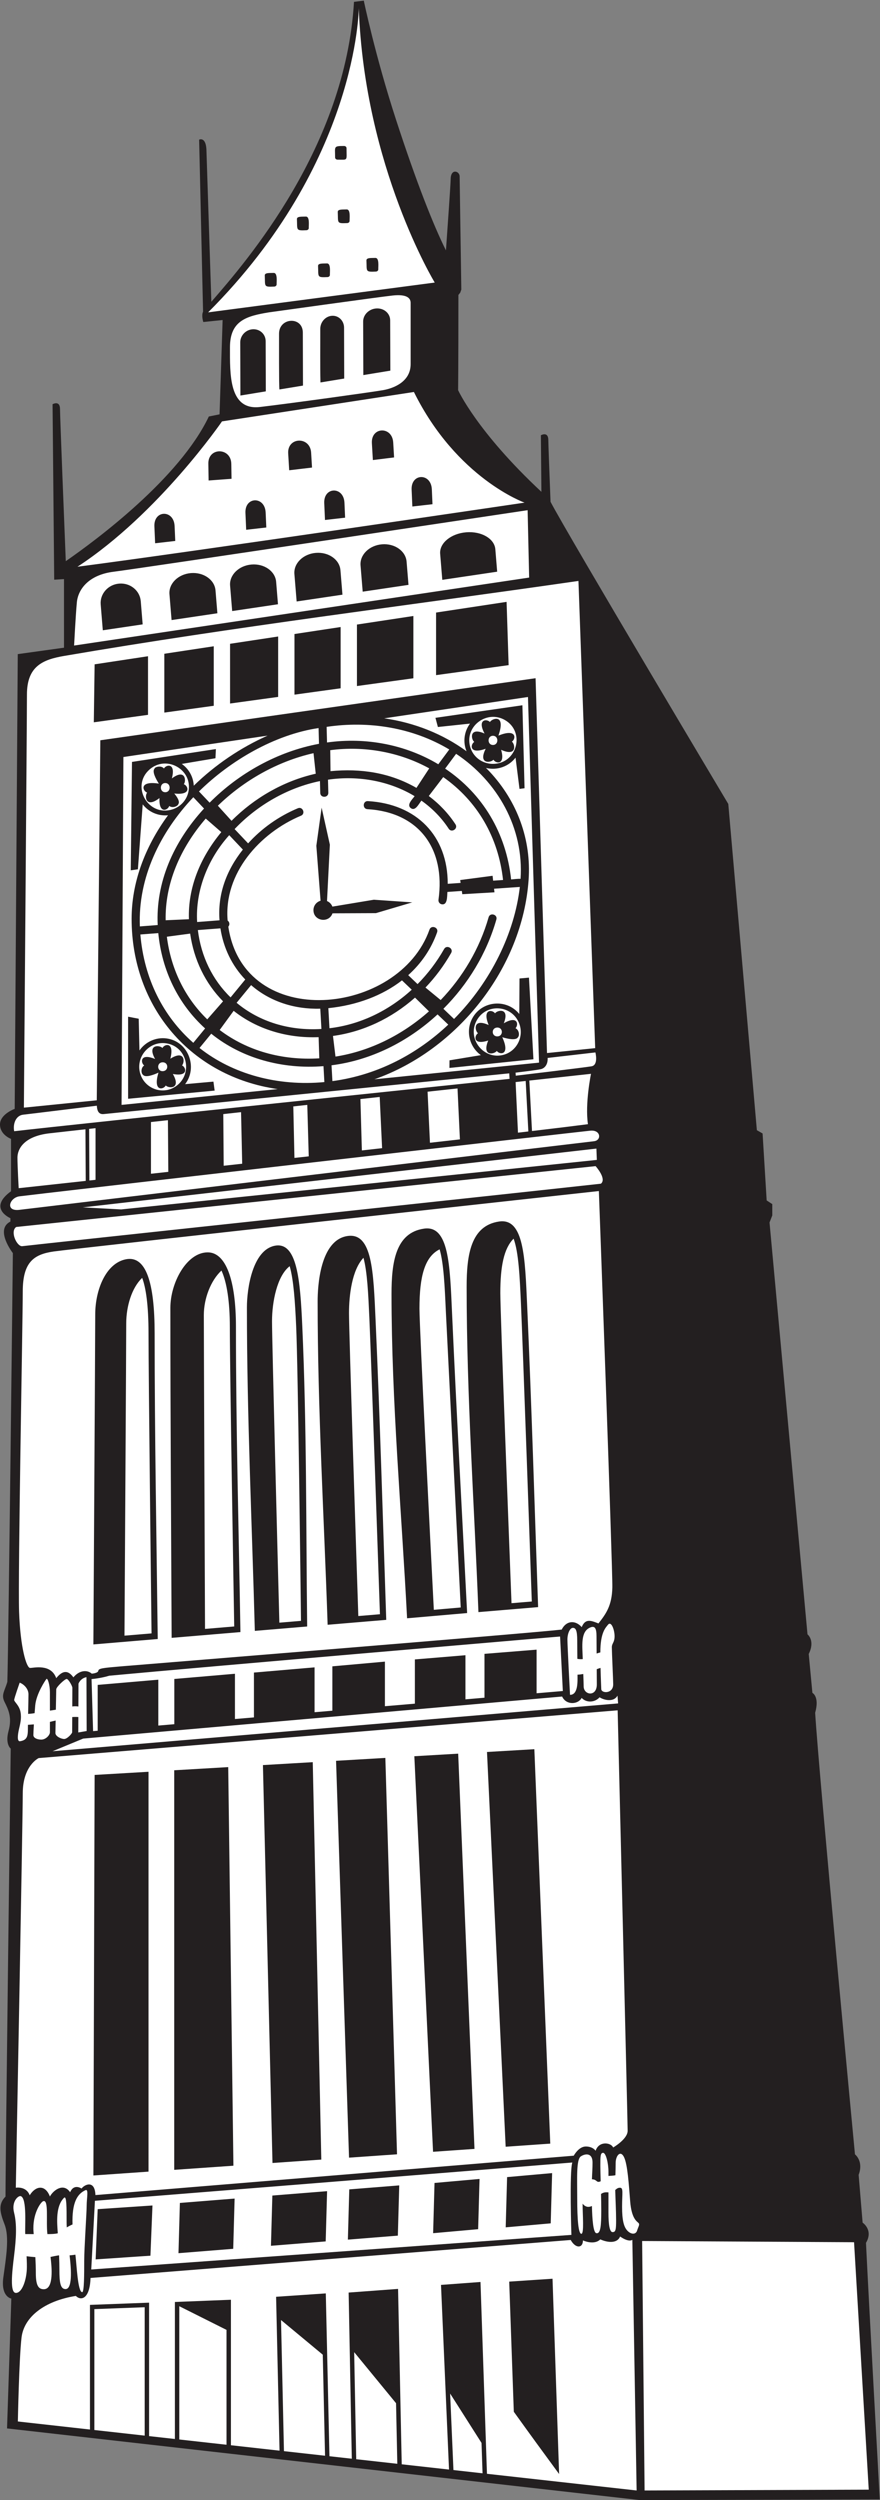 <?xml version="1.0" encoding="UTF-8" standalone="no"?>
<svg
   xmlns:dc="http://purl.org/dc/elements/1.1/"
   xmlns:cc="http://creativecommons.org/ns#"
   xmlns:rdf="http://www.w3.org/1999/02/22-rdf-syntax-ns#"
   xmlns:svg="http://www.w3.org/2000/svg"
   xmlns="http://www.w3.org/2000/svg"
   viewBox="0 0 478.84 1360.333"
   height="1360.333"
   width="478.84"
   xml:space="preserve"
   id="svg2"
   version="1.1"><rect x="0" y="0" width="478.84" height="1360.333" fill="#808080" stroke="none"/><defs
     id="defs6" /><g
     transform="matrix(1.333,0,0,-1.333,0,1360.333)"
     id="g10"><g
       transform="scale(0.1)"
       id="g12"><path
         id="path14"
         style="fill:#231f20;fill-opacity:1;fill-rule:evenodd;stroke:none"
         d="m 3535,1050 c 31.25,52.5 -13.75,82.5 -13.75,82.5 0,0 0,0 -16.25,195 21.25,56.25 -15,83.75 -15,83.75 0,0 -147.5,1553.75 -162.5,1802.5 18.75,66.25 -11.25,81.25 -11.25,81.25 0,0 0,0 -15,158.75 27.5,55 -5,80 -5,80 l -155,1681.25 11.25,28.75 V 5290 l -22.93,15 -16.66,273.33 -23.34,13.34 -116.66,1331.66 c 0,0 -649.1,1088.17 -725.61,1233.39 -4.88,126.05 -8.98,236.44 -8.98,251.61 0,37.51 -30.41,20 -30.41,20 l 2.15,-230.88 C 1946.58,8443.25 1870,8612.5 1870,8612.5 c 0,0 1.25,78.75 1.25,388.75 2.5,2.52 4.43,5.29 6.09,8.18 l 0.57,-1.09 5.22,14.79 -6.88,463.54 c -1.97,20.97 -36.68,31.24 -36.68,-14.17 0,-17.07 -12.48,-195.14 -19.18,-289.48 -49.89,99.55 -120.31,276.8 -204.14,534.48 -85,261.25 -131.25,485 -131.25,485 l -40,-5 c -34.6,-591.55 -436.97,-1057.34 -582.25,-1224.17 -0.645,19.84 -3.848,118.7 -19.84,611.67 0.004,65 -29.996,50 -29.996,50 l 16.016,-702.14 c -7.692,-16.14 0.965,-42.25 0.965,-42.25 l 78.855,8.14 -12.504,-385 c 0,0 0,0 -43.75,-8.75 -120.293,-252.7 -458.801,-503.75 -583.937,-590.57 -5.313,132.15 -23.563,588.53 -23.563,620.57 0,37.5 -30.422,20 -30.422,20 l 6.672,-716.25 39.984,2.5 0.016,-280 L 72.496,7535 59.988,5678.75 C 59.988,5678.75 0,5657.5 0,5615 c 0,-42.5 44.98,-58.75 44.98,-58.75 0.004,0 0,0 0.016,-213.75 -96.25,-70 -2.5,-110 -2.5,-110 v -13.75 C -22.504,5186.25 52.5,5090 52.5,5090 c 0,0 -17.504,-1588.75 -22.504,-1750 -11.25,-38.75 -26.246,-52.5 -11.25,-82.5 15,-30 31.254,-62.5 16.25,-117.5 -15,-55 8.75,-72.5 8.75,-72.5 0,0 -21.262,-1666.25 -21.25,-1828.75 -30,-30 -23.75,-62.5 -3.75,-113.75 20,-51.25 6.242,-133.75 -5.008,-215 C 2.5,828.75 46.25,822.5 46.25,822.5 L 28.746,292.5 2611.25,0 l 980,2.5 c 0,0 -45,811.25 -56.25,1047.5 v 0 0" /><path
         id="path16"
         style="fill:#ffffff;fill-opacity:1;fill-rule:evenodd;stroke:none"
         d="m 1464.57,10171.7 c 0,0 -3.32,-630.01 -614.992,-1241.7 l 925.012,121.68 c 0,0 -286.68,471.65 -310.02,1120.02 v 0 z M 1602.5,8998.75 c -57.51,-6.25 -505,-68.75 -505,-68.75 -91.25,-15 -158.754,-33.75 -158.754,-142.5 0,-108.75 -5,-258.75 122.494,-243.75 127.51,15 460.01,61.25 502.51,68.75 42.5,7.5 112.49,33.75 112.49,106.25 0,72.5 0,230 0,250 0,20 -16.24,36.25 -73.74,30 v 0 z m -621.137,-408.23 -0.679,217.1 c -0.079,28.18 23.066,52.11 51.726,53.45 28.66,1.34 51.95,-20.41 52.04,-48.6 l 0.64,-204.92 -103.727,-17.03 z m 159.267,24.77 c -2.26,11.94 -1.51,198.92 -1.6,227.33 -0.21,67.36 96.94,72.07 97.13,4.85 l 0.63,-216.38 -96.16,-15.8 z m 167.48,28.6 c -1.61,72.77 -0.55,145.91 -0.75,218.73 -0.08,28.18 21.6,52.11 48.41,53.45 26.83,1.35 48.65,-20.41 48.73,-48.6 l 0.6,-207.65 -96.99,-15.93 z m 175.03,30.11 -0.78,218.62 c -0.1,28.18 24.54,52.11 55.02,53.45 30.49,1.34 55.26,-20.41 55.35,-48.6 l 0.7,-205.37 -110.29,-18.1 z m -363.53,361.23 c -44.37,-2.05 -36.74,0.41 -38.81,45.27 -0.57,12.27 20.65,9.79 36.22,10.51 16.85,0.78 11.68,-36.11 12.17,-46.51 0.22,-4.86 -4.06,-9.01 -9.58,-9.27 v 0 z m 131.25,230 c -44.37,-2.05 -36.74,0.41 -38.81,45.27 -0.57,12.28 20.65,9.79 36.22,10.51 16.85,0.78 11.68,-36.11 12.16,-46.51 0.23,-4.86 -4.05,-9.01 -9.58,-9.27 h 0.01 z m 86.25,-191.25 c -44.37,-2.05 -36.74,0.41 -38.81,45.27 -0.57,12.28 20.65,9.79 36.22,10.51 16.85,0.78 11.68,-36.11 12.16,-46.51 0.23,-4.86 -4.05,-9.01 -9.58,-9.27 h 0.01 z m 30.8,488.17 c 0,44.92 -7.77,47.02 36.66,47.02 5.53,0.01 10,-3.94 10,-8.82 0,-53.42 6.84,-47.02 -36.66,-47.02 -5.52,0.01 -10,3.94 -10,8.82 v 0 z m 49.61,-267.75 c -44.39,-2.04 -36.72,0.4 -38.81,45.27 -0.56,12.29 20.66,9.76 36.22,10.5 16.86,0.8 11.7,-36.12 12.17,-46.5 0.22,-4.87 -4.06,-9.02 -9.58,-9.28 v 0.01 z m 117.09,-197.92 c -44.38,-2.06 -36.74,0.41 -38.81,45.27 -0.57,12.27 20.66,9.79 36.22,10.51 16.85,0.77 11.68,-36.11 12.16,-46.51 0.23,-4.86 -4.06,-9.01 -9.57,-9.27 v 0 0" /><path
         id="path18"
         style="fill:#ffffff;fill-opacity:1;fill-rule:evenodd;stroke:none"
         d="m 2153.75,8122.5 c 0,0 -1588.762,-238.75 -1690.004,-251.25 -101.246,-12.5 -144.996,-71.25 -150,-125 -5,-53.75 -11.25,-176.25 -11.25,-176.25 L 2160,7847.5 l -6.25,275 z M 1689.58,8605 906.25,8485 c 0,0 -258.344,-376.67 -590,-593.33 461.672,60 1825,261.67 1825,261.67 0,0 -276.68,98.33 -451.67,451.66 v 0 z m -1056.353,-617.51 -3,68.93 c -2.954,67.58 79.574,68.96 82.531,1.31 l 2.656,-60.85 -82.187,-9.39 z m 218.328,256.2 -1.075,68.99 c -1.05,67.55 92.672,66.51 93.731,-1.18 l 0.941,-60.9 -93.597,-6.91 z m 153.345,-201.19 -3.01,68.92 c -2.945,67.57 79.57,68.97 82.54,1.31 l 2.66,-60.85 -82.19,-9.38 z m 175.58,242.96 -4.11,68.88 c -4.01,67.45 89.67,70.51 93.7,2.95 l 3.61,-60.81 -93.2,-11.02 z m 146.09,-202.97 -3.01,68.93 c -2.95,67.57 79.58,68.96 82.54,1.31 l 2.65,-60.85 -82.18,-9.39 z m 195.5,244.64 -4.03,68.87 c -3.95,67.49 83.14,70.25 87.1,2.65 l 3.56,-60.79 -86.63,-10.73 z m 161.17,-189.63 -3.01,68.92 c -2.94,67.56 79.58,68.96 82.54,1.31 l 2.66,-60.85 -82.19,-9.38 z M 419.664,7632.27 v 0 l -8.644,105.39 c -3.555,43.34 30.179,81.48 75.363,85.18 45.176,3.72 84.676,-28.43 88.234,-71.78 l 7.758,-94.62 -162.711,-24.17 z m 280.719,41.71 v 0 l -8.66,105.59 c -3.555,43.35 35.656,81.93 87.57,86.19 51.922,4.26 96.891,-27.43 100.453,-70.78 l 7.637,-93.22 -187,-27.78 z m 247.355,36.74 v 0 l -8.508,103.85 c -3.554,43.35 35.649,81.93 87.56,86.19 51.93,4.26 96.9,-27.43 100.45,-70.78 l 7.49,-91.47 -186.992,-27.79 z m 263.182,39.1 v 0 l -9.2,112.25 c -3.55,43.36 35.66,81.93 87.57,86.19 51.93,4.26 96.9,-27.43 100.45,-70.78 l 8.19,-99.87 -187.01,-27.79 z m 269.6,40.06 v 0 l -8.79,107.19 c -3.56,43.35 35.65,81.93 87.56,86.19 51.93,4.26 96.9,-27.43 100.45,-70.78 l 7.77,-94.82 -186.99,-27.78 z m 324.93,48.28 v 0 l -8.72,106.41 c -3.55,43.35 43.99,82.62 106.18,87.73 62.21,5.1 115.53,-25.92 119.08,-69.26 l 7.5,-91.6 -224.04,-33.28 v 0" /><path
         id="path20"
         style="fill:#ffffff;fill-opacity:1;fill-rule:evenodd;stroke:none"
         d="m 409.57,7183.34 1776.68,253.33 46.66,-1530 196.66,20 -68.32,1907.08 C 1661.98,7732.71 957.379,7646.87 261.246,7527.5 173.746,7512.5 109.996,7485 109.996,7370 109.996,7255 97.5,5683.75 97.5,5683.75 l 297.496,30 14.574,1469.59 z m 1370.49,521.35 v 0 l 287.85,43.65 8.34,-258.34 -296.19,-40.81 v 255.5 z m -323.03,-48.99 v 0 l 230.4,34.94 v -254.21 l -230.4,-31.75 v 251.02 z m -255,-38.66 v 0 l 188.43,28.57 v -250.1 l -188.43,-25.97 v 247.5 z m -262.925,-39.87 v 0 l 196.355,29.77 v -246.58 l -196.355,-27.04 v 243.85 z M 670.77,7536.48 v 0 l 201.781,30.6 v -242.94 l -201.781,-27.8 v 240.14 z m -284.524,-43.14 v 0 l 217.973,33.05 v -239.23 l -221.313,-30.49 3.34,236.67 v 0" /><path
         id="path22"
         style="fill:#ffffff;fill-opacity:1;fill-rule:evenodd;stroke:none"
         d="m 2155.2,7360 -586.84,-87.05 c 124.37,-17.82 240.04,-64.29 336.09,-134.51 -15.76,38.32 -9.55,81 14.14,112.95 l -131.09,-13.89 -10,37.5 355,51.25 8.75,-338.75 -20.61,-2.64 -16.17,127.51 c -28.42,-36.71 -75.6,-53 -120.68,-41.96 4.96,-4.99 10.02,-9.88 14.82,-15.03 114.03,-122.26 170.57,-279.11 159.2,-441.64 -25.23,-360.94 -290.54,-695.28 -629.58,-814.28 l 672.1,68.04 L 2155.2,7360 Z M 496.25,5695 l 637.11,64.49 c -352.387,50.69 -596.102,332.01 -596.118,695.23 0,144.73 52.035,290.74 148.621,422.51 -41.078,-3.97 -79.355,13.75 -103.324,44.35 l -19.625,-264.91 -29.168,-4.17 5.004,442.5 342.496,52.5 -1.672,-37.5 -137.519,-23.18 c 28.32,-20.03 47.187,-52.25 48.906,-88.9 88.238,86.08 191.887,155.76 301.469,204.42 L 503.75,7115 496.25,5695 Z m 26.656,360 43.34,-8.33 3.047,-129.46 c 24.812,35.68 67.91,54.98 110.82,49.08 89.5,-12.36 127.887,-118.65 75.571,-186.62 l 115.562,10.33 5,-36.67 -353.34,-33.33 v 335 z M 1834.9,5876.91 v 0 l 127.95,21.18 c -47.83,34.49 -62.85,100.25 -33.94,151.99 39.27,70.42 139.29,79.53 190.86,15.97 l 0.84,144.96 38.67,3.49 18.22,-333.25 -342.93,-35.42 0.33,31.08 v 0" /><path
         id="path24"
         style="fill:#ffffff;fill-opacity:1;fill-rule:evenodd;stroke:none"
         d="m 1303.38,5885.06 -2.78,86.42 c -128.39,-5.04 -251.93,32.15 -346.815,107.46 l -57.031,-78.22 c 111.626,-84.48 253.316,-124.98 406.626,-115.66 v 0 z m 44.75,1257.82 1.04,-85.61 c 123.17,11.81 242.38,-5.85 350.77,-68.31 l 52.17,79.68 c -122.23,67.15 -265.98,92.5 -403.98,74.23 v 0.01 z m 481.69,-1120.28 -43.69,41.76 c -121.1,-112.06 -272.61,-187.55 -432.81,-207.69 l 3.59,-64.63 c 186.23,24.97 347.09,111.84 472.91,230.56 v 0 z m -76.63,387.9 c 7.1,20.08 38.2,9.08 31.11,-10.99 -23.94,-67.78 -64.41,-126.87 -117.95,-174.96 l 38.15,-36.48 c 41.5,41.92 78.17,90.03 108.49,143.41 10.51,18.5 39.2,2.22 28.69,-16.29 -29.59,-52.11 -64.99,-99.45 -104.88,-141.23 l 62.04,-50.99 c 89.97,93.79 159.07,209.72 195.67,337.96 5.86,20.5 37.58,11.41 31.74,-9.05 -39.77,-139.36 -116.41,-264.84 -216.29,-364.65 l 43.46,-41.54 c 151.29,152.97 247.17,352.15 268.53,538.97 l -105.17,-7.27 1.68,-14.73 -131.35,-7.68 -1.99,13.33 -58.75,-4.06 c -1.43,-20.09 0.21,-53.75 -22.41,-50.59 -9.02,1.26 -15.32,9.6 -14.06,18.64 29.28,208.7 -80.11,357.42 -289.97,369.74 -21.22,1.25 -19.43,34.19 1.93,32.94 198.36,-11.56 326.32,-141.7 325.76,-337.57 l 52.61,3.64 -1.73,11.74 132.26,17.37 2.27,-19.95 40.41,2.8 c -19.01,174.63 -104.83,321.98 -244.12,420.02 l -58.97,-77.23 c 42.83,-32.16 79.86,-71 108.97,-115.64 11.62,-17.85 -16.02,-35.86 -27.66,-18.02 -29.3,44.97 -67.31,83.57 -111.52,114.87 -12.29,-16.56 -25.53,-43.81 -43.29,-30.63 -17.77,13.19 5.49,35.09 15.63,48.76 -99.86,60.54 -227.03,85.79 -353.62,67.31 l 1.38,-53.27 c 0.55,-21.44 -32.45,-22.31 -32.98,-0.85 l -1.25,48.39 c -133.19,-27.24 -256.05,-99.32 -346.947,-194.46 l -1.352,-1.53 55.119,-58.25 c 53.85,59.73 123.4,110.03 203.15,143.42 19.65,8.24 32.39,-22.22 12.75,-30.44 -168.4,-70.5 -315.988,-235.27 -299.507,-428.15 8.164,-5.57 9.554,-17.49 2.812,-24.76 64.18,-430.46 696.755,-364.2 821.155,-12.05 v 0 z m -473.68,79.5 v 0 c 0,18.28 12.31,33.54 29.05,38.35 l -17.25,224.32 21.61,155.66 33.6,-151.06 -11.62,-230.26 c 10.1,-4.2 18.04,-12.43 21.99,-22.67 l 169.24,28.12 156.78,-10.79 -148.37,-43.97 -177.25,-0.77 c -14.47,-41.59 -77.78,-32.2 -77.78,13.07 v 0 z m -490.444,-541.64 48.161,58.68 C 727.574,6106.32 661.02,6242.59 646.129,6396.2 l -73.106,-5.6 c 15.059,-180.85 93.602,-334.75 216.043,-442.24 v 0 z M 1279.8,7130.7 C 1131.96,7097.17 995.266,7019.02 889.379,6916.18 l 55.781,-61.59 c 92.01,92.66 212.86,163.03 343.69,192.23 l -9.05,83.88 z m 537.29,-63.03 c 153.57,-103.2 249.06,-263.1 269.3,-452.38 12.61,0.86 25.97,3.16 38.59,2.46 13.87,207.83 -93.73,397.27 -263.09,510.3 l -44.8,-60.38 z m -493.02,-1279.56 -3.6,65.07 c -167.56,-13.57 -333.474,31.66 -458.181,132.39 l -47.836,-58.3 c 136.41,-107.56 319.597,-156.93 509.617,-139.16 v 0 z m 9.24,1449.97 1.65,-63.78 c 159.65,22.68 321.67,-9.48 454.19,-88.9 l 44.8,60.36 c -150.22,89.87 -329.18,117.75 -500.64,92.32 v 0 z m -32.88,-4.88 C 1121.18,7206.67 939.902,7100.18 812.266,6974.43 l 43.379,-45.83 c 118.574,119.47 276.425,208.56 446.445,240.32 l -1.66,64.28 z M 839.84,6863.71 C 734.477,6741.54 673.246,6596.89 676.254,6448.65 l 94.918,4.25 c -4.317,127.12 44.641,249.94 132.183,355.55 l -63.515,55.26 z m 95.898,-67.78 C 849.625,6700.57 797.152,6570.94 804.695,6441.46 l 91.368,7.01 c -7.84,103.03 25.648,200.94 95.3,288.67 l -55.625,58.79 z m 423.502,-819.48 10.25,-84.26 c 140.37,21.99 272.91,88.3 381.55,184.74 l -56.93,55.95 c -95.66,-84.47 -211.81,-139.73 -334.87,-156.43 z m -551.525,432.14 c 13.129,-107.3 59.281,-202.78 133.555,-274.77 l 59.87,72.97 c -54.183,56.55 -89.054,128.52 -101.406,208.87 l -92.019,-7.07 z m 499.695,-320.84 c -106.37,-3.24 -206.71,30.02 -282.37,96.14 l -59.196,-72.13 c 92.766,-77.41 214.196,-114.87 346.176,-106.83 l -4.61,82.82 z m 373.3,77.41 -39.85,38.1 c -79.26,-61.59 -183.15,-101.4 -300.51,-113.44 l 4.56,-81.93 c 123.84,14.57 240.88,70.48 335.79,157.27 h 0.01 z m -1109.741,258.36 72.765,5.59 c -8.425,172.27 62.825,338.11 189.114,475.56 l -43.672,46.15 C 654.434,6808.47 562.859,6623.13 570.961,6423.52 h 0.008 z m 339.515,-305.73 c -72.879,73.97 -119.093,169.53 -134.25,276.4 l -95.074,-12.77 c 16.598,-131.69 73.551,-248.82 164.863,-337.27 l 64.461,73.64 v 0" /><path
         id="path26"
         style="fill:#ffffff;fill-opacity:1;fill-rule:evenodd;stroke:none"
         d="m 2207.91,5840.84 c -17.5,-4.17 -103.34,-14.17 -103.34,-14.17 l 0.84,-12.49 c 0,0 280,33.32 309.16,38.32 29.18,5 15.84,56.67 15.84,56.67 0,0 0,0 -195,-22.5 1.68,-24.17 -10,-41.67 -27.5,-45.83 v 0 z M 71.246,5480 c 0,-33.75 5,-125 5,-125 0,0 106.149,11.52 273.699,29.8 l -1.132,210.64 C 267.809,5586.46 214.43,5580.5 199.996,5578.75 96.25,5566.25 71.238,5513.75 71.238,5480 h 0.008 z m 293.692,-93.56 c 8.23,0.9 16.546,1.8 25.058,2.73 V 5600 c -9.035,-1 -17.691,-1.95 -26.191,-2.9 l 1.133,-210.66 z m 251.308,27.49 c 23.141,2.53 46.777,5.13 70.817,7.77 l -1.625,210.87 c -23.645,-2.6 -46.727,-5.14 -69.2,-7.61 l 0.008,-211.03 z m 296.875,32.63 c 24.945,2.76 50.145,5.53 75.516,8.33 l -4.617,210.49 c -24.426,-2.68 -48.61,-5.34 -72.528,-7.97 l 1.629,-210.85 z m 288.799,31.94 c 19.43,2.14 38.88,4.3 58.36,6.47 l -5.93,210.07 c -19.04,-2.09 -38.07,-4.18 -57.05,-6.26 l 4.62,-210.28 z m 275.25,30.64 c 27.69,3.09 55.22,6.18 82.54,9.25 l -9.79,209.04 c -26.06,-2.85 -52.29,-5.73 -78.65,-8.62 l 5.9,-209.67 z m 277.96,31.26 c 41.76,4.73 82.57,9.37 122.21,13.89 l -9.74,207.94 c -39.53,-4.34 -80.38,-8.8 -122.22,-13.39 l 9.75,-208.44 z m 359.28,41.21 c 14.46,1.68 28.54,3.34 42.33,4.96 l -10.9,206.11 c -13.34,-1.46 -27.01,-2.95 -41.09,-4.5 l 9.66,-206.57 z m 46.35,212.71 10.9,-205.99 c 96.45,11.37 175.12,20.95 228.34,27.92 -12.5,85 12.5,205.61 12.5,205.61 0,0 -97.6,-10.68 -251.74,-27.54 v 0 z m -80.76,6.93 -1.25,22.5 c 0,0 -1630.609,-163.75 -1655.605,-166.25 -25.004,-2.5 -27.086,22.08 -27.911,34.17 0,0 -270.66,-33.33 -300.664,-36.67 -29.996,-3.33 -42.484,-37.5 -36.648,-67.5 C 285.422,5614.17 2080,5801.25 2080,5801.25 v 0 0" /><path
         id="path28"
         style="fill:#ffffff;fill-opacity:1;fill-rule:evenodd;stroke:none"
         d="m 66.246,5196.67 c -26.668,-18.34 3.328,-81.67 25.004,-78.34 21.656,3.33 1985,213.34 2361.66,255.01 25,20 -21.66,71.66 -21.66,71.66 L 66.246,5196.67 Z m 13.328,70.01 c 0,0 2313.336,276.65 2344.996,279.99 31.68,3.33 28.56,47.26 -14.78,43.09 -43.34,-4.17 -2291.052,-262.26 -2331.059,-268.09 -40,-5.84 -59.156,-62.5 0.844,-55 v 0.01 z m 2354.996,249.99 -2096.664,-240 156.672,-8.34 1941.672,202.1 -1.68,46.24 v 0" /><path
         id="path30"
         style="fill:#ffffff;fill-opacity:1;fill-rule:evenodd;stroke:none"
         d="M 219.578,5096.67 C 137.906,5085 92.906,5053.34 92.906,4933.34 c 0,-120 -20,-1160 -14.996,-1306.66 5,-146.68 29.996,-230 45,-230 14.996,0 84.996,18.32 106.66,-41.68 21.668,26.68 45,38.34 70.004,3.34 26.66,31.66 58.324,30 75,15 0,0 25.004,1.66 26.66,11.66 1.664,10 16.664,11.68 94.996,18.34 78.344,6.66 1668.36,134.98 1796.68,150 18.34,36.66 55,40 81.66,10 15,36.66 38.34,26.68 68.34,15 30,38.34 55.02,71.66 56.68,146.66 1.66,75 -55.02,1618.34 -55.02,1618.34 0,0 -2143.324,-235.02 -2224.992,-246.68 v 0.01 z M 2126.54,4883.01 c -4.94,110.04 -9.45,210.19 -29.96,265.9 -39.76,-39.48 -54.26,-113.36 -54.24,-222.17 0,-81.45 36.9,-1038.24 45.71,-1265.78 l 82.77,6.95 c -4.18,119.41 -36.5,1041.15 -44.28,1215.1 v 0 z m -306.66,-29.08 c -4.53,101.13 -8.73,193.88 -25.29,251.47 -61.2,-30.42 -82.33,-110.71 -82.33,-241.98 0,-77.99 44.66,-955.88 58.66,-1229.46 l 109.76,9.58 -60.8,1210.39 z m -312.09,-30.1 c -4.43,98.57 -8.51,189.18 -24.06,247.05 -47.51,-50.27 -59.09,-154.65 -59.09,-225.9 0,-79.02 29.47,-976.46 38.05,-1236.46 l 88.2,7.4 c -4.04,118.87 -35.32,1034 -43.1,1207.91 v 0 z m -325.3,212.77 c -51.74,-39.92 -72.08,-146.44 -72.08,-224.74 0,-78.4 22.97,-962.64 29.98,-1230.4 l 88.24,7.41 c -1.32,114.35 -11.99,1031.17 -19.72,1203.08 -4.36,96.96 -10.16,187.87 -26.42,244.65 v 0 z M 904,5018.83 c -44.062,-41.04 -71.984,-114.75 -71.984,-182.03 0.004,-81.02 3.914,-1043.17 4.882,-1280.78 l 119.18,10 c -1.976,115.84 -17.898,1050.82 -17.902,1223.28 0,102.73 -12.363,182.18 -34.176,229.53 v 0 z m -323.586,-29.92 c -42.676,-40.28 -65.121,-116.33 -65.121,-185.51 0,-80.39 -5.66,-1028.01 -7.148,-1274.96 l 110.468,9.26 c -1.379,115.62 -12.367,1052.34 -12.367,1224.8 0,115.82 -10.695,185.61 -25.832,226.41 v 0 z M 381.156,3492.7 v 0 l 0.09,13.67 c 0.067,12.42 7.5,1242.22 7.5,1333.63 0,99.26 42.953,208.34 125.055,224.77 82.523,16.46 117.437,-95.57 117.449,-302.27 0,-415.86 7.668,-831.93 12.637,-1247.77 L 381.156,3492.7 Z m 319.481,26.79 c -1.981,449.1 -5.164,898.21 -5.164,1347.31 0,101.97 66.23,226.25 152.457,226.25 73.226,0 115.238,-110.71 115.238,-303.75 0.023,-415.32 11.461,-830.98 18.309,-1246.23 l -280.84,-23.58 z m 339.583,28.48 c -11.69,440.1 -32.33,880.04 -32.33,1320.39 0,79.2 23.69,233.71 113.4,251.64 91.61,18.33 104.19,-139.86 112.6,-326.93 18.34,-408.11 15.21,-818.64 19.99,-1227.17 l -213.66,-17.93 z m 297.17,24.94 v 0 c -14.59,439.38 -40.81,880.92 -40.81,1320.37 0,58.4 8.82,250.24 122.47,266.6 100.93,14.51 105.27,-146.7 114.02,-341.89 18.34,-408.13 29.79,-816.72 43.62,-1225 l -239.3,-20.08 z m 324.32,26.47 c -22.55,439.55 -63.5,884.19 -63.51,1323.98 -0.01,128.53 16.09,249.78 132.96,266.6 100.89,14.57 105.29,-146.76 114.02,-341.89 18.37,-409.2 40.8,-818.28 61.7,-1227.35 l -245.17,-21.34 z m 291.26,25.17 c -17.21,442.56 -48.09,884.77 -48.13,1327.89 0,128.54 16.1,249.78 132.97,266.6 100.9,14.53 105.3,-146.7 114.03,-341.89 18.41,-410.53 30.33,-821.49 44.8,-1232.17 l -243.67,-20.43 v 0" /><path
         id="path32"
         style="fill:#ffffff;fill-opacity:1;fill-rule:evenodd;stroke:none"
         d="m 2447.5,3276.88 c -19.71,-22.08 -54.24,-23.11 -73.12,-2.5 -14.54,-27.45 -63.25,-30.57 -79.79,5.62 l -1955.016,-171.66 -125,-51.66 2308.556,195.2 -2.5,31.87 c -15.02,-28.14 -55.18,-18.63 -73.13,-6.87 v 0 z m 34.38,296.25 c -9.77,-12.43 -31.25,-31.68 -31.25,-113.11 -4.75,-1.15 -9.91,-2.68 -15.24,-4.47 -0.21,30.6 -0.39,58 -0.39,70.7 0,33.75 -7.5,43.13 -25.62,35.63 -40.2,-16.63 -32.25,-73.7 -30.49,-129.11 -8.77,-0.99 -16.57,-0.07 -22.13,1.08 -0.28,28.1 -0.51,56.62 -0.51,74.9 0,41.88 -6.25,51.56 -17.81,51.56 -11.56,0 -22.19,-22.18 -22.19,-47.81 0,-25.62 10.63,-225.62 10.63,-225.62 33.67,0 30.72,55.7 30.5,82.34 7.07,0.23 15.26,1.23 23.62,2.77 0.84,-23.32 1.5,-42.42 1.5,-50.11 0,-36.7 53.75,-44.38 53.75,7.5 0,9.33 -0.18,33.57 -0.39,62.18 5.08,2.17 10.49,3.89 15.59,5.2 1.09,-47.23 2.93,-81.76 2.93,-86.13 0,-18.19 48.75,-20.81 48.75,19.37 0,13.75 -5.63,135 -5.63,151.25 0,16.25 11.25,18.75 11.25,45 0,26.25 -13.81,63.54 -26.87,46.88 v 0 z M 80.41,3336.68 c 0,0 -22.488,-63.34 -22.488,-70.84 0,-7.5 20.824,-21.66 25.824,-49.16 5,-27.5 -1.668,-49.18 -6.672,-71.68 -5,-22.5 -7.918,-49.57 5.004,-47.5 35.067,5.64 31.356,28.55 31.899,67.09 5.957,0.31 14.003,0.84 24.308,1.8 -1.269,-21.62 -2.035,-38.68 -2.035,-43.89 0,-10.82 14.156,-18.32 32.496,-18.32 18.324,0 34.992,18.32 34.992,30 0.008,3.96 0,20.76 0,42.32 7.907,1.78 15.731,3.64 23.395,5.55 -0.508,-25.9 -0.883,-46.7 -0.883,-51.21 0,-13.32 23.324,-24.16 35.828,-24.16 12.492,0 32.496,22.5 32.496,27.5 0,2.03 0.129,29.22 0.285,62.09 9.696,0.74 18.25,0.55 24.985,0.02 l -0.274,-62.95 34.176,5.84 -0.832,220 c -24.992,-5 -32.508,-26.68 -32.508,-26.68 l -0.386,-93.22 c -8.161,1.36 -16.875,1.19 -24.965,0.21 0.172,35.31 0.312,67.93 0.332,76.35 0.004,6.68 -15.813,35.84 -23.309,35.84 -7.5,0 -42.508,-32.5 -42.508,-42.5 0,-4.8 -0.757,-43.05 -1.558,-82.97 -7.785,-1.23 -15.977,-2.48 -24.274,-3.77 0.008,31.31 0,61.95 0,75.06 0.008,30 -9.281,59.3 -14.164,54.18 -2.863,-3.03 -41.652,-60.02 -45.824,-108.34 -0.859,-10.06 -1.687,-20.68 -2.465,-31.29 -13.465,-2.09 -21.711,-2.79 -26.515,-2.97 0.699,34.22 1.468,68.46 1.468,80.1 0.008,20.82 -16.664,40 -35.828,47.5 v 0 z M 2297.5,3302.5 2286.25,3525 c 0,0 -1437.504,-122.5 -1840.004,-160 -37.496,-11.25 -72.5,-13.75 -72.5,-13.75 l 6.25,-212.5 18.75,1.6 v 187.15 l 247.5,21.25 v -187.27 l 65.332,5.59 -0.008,184.63 247.496,21.25 V 3188.2 l 77.514,6.62 -0.01,183.03 247.5,21.25 v -183.14 l 72.66,6.21 v 181.11 l 214.52,19.22 v -182.01 l 122.28,10.43 -0.01,180.6 206.48,17.13 v -180.1 l 77.68,6.65 -0.02,179.04 212.75,17.13 v -178.01 l 107.09,9.14 v 0" /><path
         id="path34"
         style="fill:#ffffff;fill-opacity:1;fill-rule:evenodd;stroke:none"
         d="m 2391.25,1443.32 c 29.18,0 40,-17.5 40,-17.5 13.95,41.82 63.61,33.48 71.66,13.34 0,0 59.18,34.16 59.18,68.34 0,34.16 -40.84,1716.23 -40.84,1716.23 l -2363.336,-195 c 0,0 -65,-30.39 -65,-143.73 0,-113.32 -28.34,-1610 -28.34,-1610 0,0 42.496,7.5 56.672,-30.84 24.176,39.18 63.324,45 82.492,-5 13.34,25 55.008,57.5 82.508,17.5 15.828,36.68 46.676,15 46.676,15 10.851,15.53 54.18,37.87 56.652,-26.66 l 1952.516,160.82 c 0,0 20,37.5 49.16,37.5 v 0 z M 381.246,1325 l 5,1635 220,12.87 0.031,-1632.19 L 381.246,1325 Z m 329.984,23.01 -0.019,1631.01 220.41,12.89 21.215,-1627.07 -241.606,-16.83 z m 401.08,27.95 -39.02,1624.24 203.39,11.89 34.91,-1622.23 -199.28,-13.9 z m 312.46,21.77 -52.94,1619.93 201.22,11.77 47.61,-1618.02 -195.89,-13.68 z m 342.96,23.91 -76.37,1614.71 178.97,10.47 66.56,-1613.38 -169.16,-11.8 z m 296.41,20.66 -76.21,1611.39 193.32,11.31 65,-1610 -182.11,-12.7 v 0" /><path
         id="path36"
         style="fill:#ffffff;fill-opacity:1;fill-rule:evenodd;stroke:none"
         d="m 2572.5,1218.13 c -5.62,69.37 -10.62,153.12 -25.62,182.5 -15,29.37 -33.75,3.75 -33.75,-24.38 0,-14.16 -0.49,-32.27 -0.96,-50.2 -9.83,-2.57 -21.13,-1.89 -28.42,-3.08 0,6.39 0,12.17 0,17.03 0,36.25 -10.62,77.5 -21.87,77.5 -11.25,0 -11.25,-15.62 -11.25,-52.5 0,-15.08 0.62,-37.81 1.36,-63.65 -18.61,-8.44 -13.57,7.6 -35.7,8.08 0.94,28.77 2.46,41.59 2.46,68.7 0,38.75 -28.12,37.5 -47.5,25 -19.37,-12.5 -15,-87.5 -15,-173.75 0,-86.25 5,-142.5 16.88,-142.5 11.87,0 5,78.12 5,123.12 13.49,-17.34 28.82,-14.04 38.1,-9.51 1.31,-55.41 5.43,-108.85 18.15,-111.11 17.5,-3.13 20,31.25 20,93.75 0,20.72 -0.42,43.65 -0.98,66.36 10.9,7.99 21.11,7.03 30.35,6.47 0,-29.91 0,-60.53 0,-82.83 0,-46.88 4.38,-79.38 16.88,-79.38 12.5,0 14.37,10 14.37,48.75 0,33.96 -2.89,91.41 -3.59,123.2 5.43,4.71 10.54,9.3 19.22,9.3 15,0 8.75,-21.25 8.75,-77.5 0,-56.25 7.18,-83.44 22.5,-98.75 15.31,-15.31 33.75,-15 38.75,1.25 5,16.25 12.18,24.69 5.62,31.25 -6.56,6.56 -28.12,17.5 -33.75,86.88 v 0 z M 387.496,1221.66 372.488,941.25 2332.5,1082.5 c 0,0 -8.54,259.67 3.75,295.41 C 2140,1361.66 387.488,1221.66 387.488,1221.66 h 0.008 z M 614.078,997.52 390.406,982.5 l 8.34,205 223.672,15.02 -8.34,-205 z m 337.938,28.12 -223.461,-17.87 5.715,205.1 223.457,17.87 -5.711,-205.1 z m 377.484,30.22 -223.46,-17.89 5.71,205.1 223.47,17.87 -5.72,-205.08 z m 294.52,23.57 -203.98,-16.3 5.72,205.09 203.97,16.31 -5.71,-205.1 z m 327.8,26.29 -183.8,-16.31 5.72,205.1 183.8,16.31 -5.72,-205.1 z m 296.25,23.87 -183.81,-16.31 5.72,205.1 183.79,16.31 -5.7,-205.1 z M 109.371,940 c 0.766,13.34 0.231,33.066 -0.851,55.273 9.562,-1.25 22.527,-2.578 35.793,-3.613 1.238,-22.324 1.925,-42.969 1.925,-64.16 0,-49.375 9.383,-66.875 32.508,-66.875 41.93,0 32.481,92.988 27.492,131.816 10.754,2.247 23.114,5.176 34.887,6.641 0.863,-21.348 1.371,-41.523 1.371,-59.707 0,-50 3.75,-78.125 25,-78.125 32.188,0 20.762,102.051 16.59,137.637 8.926,0.566 17.668,1.813 23.684,2.813 5.355,-41.915 9.511,-152.95 27.851,-152.95 8.125,0 8.125,75 8.125,128.125 0,53.125 10,194.375 10,225.005 0,30.62 8.953,69.49 -5,63.12 -33.672,-15.35 -55.469,-50.86 -52.707,-139.94 -6.902,-2.89 -15.262,-7.13 -23.519,-12.07 -0.407,7.54 -0.657,14.76 -0.657,21.39 0.008,58.75 0.328,110.33 -10.617,99.37 -34.465,-34.45 -28.551,-99.65 -25.332,-144.71 -10.676,-2.77 -25.879,-3.36 -42.422,-3.36 -6.351,52.25 6.629,143.28 -17.246,134.32 -10.531,-3.95 -45,-53.12 -39.383,-125 0.25,-3.18 0.492,-6.25 0.735,-9.36 l -34.59,0.16 c -1.961,32.05 7.762,145.16 -18.012,154.83 -9.367,3.51 -39.383,-20.63 -27.508,-67.5 11.887,-46.88 8.758,-105 0,-175.63 -8.738,-70.625 -17.492,-151.875 7.508,-151.875 25,0 41.875,50.625 44.375,94.375 v 0 0" /><path
         id="path38"
         style="fill:#ffffff;fill-opacity:1;fill-rule:evenodd;stroke:none"
         d="m 2531.25,1075.84 c -10.84,-27.5 -47.5,-26.66 -80.84,-11.66 -25.41,-25.43 -70.84,-4.18 -70.84,-4.18 0,-32.38 -29.69,-34.43 -49.98,1.68 0,0 -1668.344,-131.68 -1960.016,-155 -2.902,-86.68 -39.152,-94.18 -59.996,-73.34 -126.664,-20 -211.656,-85 -221.664,-170 -10,-85 -15,-342.5 -15,-342.5 l 294.328,-32.832 -0.015,508.808 241.359,9.024 0.008,-544.746 105.312,-11.739 -0.004,559.278 228.743,9.082 0.007,-593.867 198.438,-22.129 -14.03,628.125 202.87,13.789 14.93,-664.629 91.22,-10.176 -12.95,678.262 201.83,14.922 14.92,-715.918 193.03,-21.524 -32.7,753.77 161.22,11.933 26.4,-782.968 610.92,-68.125 -17.5,1023.32 c 0,0 -12.5,-12.5 -50,13.34 v 0 z m -1384.06,-340.938 11.95,-535.195 167.67,-18.691 -9.26,412.422 -170.36,141.464 z m -415.292,56.426 0.012,-543.984 192.746,-21.485 -0.011,468.848 -192.747,96.621 z M 385.23,779.473 385.238,286.016 590.59,263.105 590.582,787.148 385.23,779.473 Z m 1060.55,-175.703 8.35,-436.954 167.7,-18.711 -5.15,247.305 -170.9,208.36 z m 391.7,-168.985 13.54,-312.226 118.75,-13.243 -4.18,123.985 -128.11,201.484 z m 261.5,-76.465 -1.6,2.227 -18.77,531.191 176.82,11.797 26.89,-797.226 c -61.56,83.671 -122.77,167.617 -183.34,252.011 v 0 0" /><path
         id="path40"
         style="fill:#ffffff;fill-opacity:1;fill-rule:evenodd;stroke:none"
         d="m 3486.25,1052.5 -865,5 10,-1018.32 915,3.32 -60,1010 v 0" /><path
         id="path42"
         style="fill:#ffffff;fill-opacity:1;fill-rule:evenodd;stroke:none"
         d="m 677.379,5946.48 c -68.156,9.47 -122.953,-54.85 -105.938,-120.34 17.739,-68.26 100.102,-95.3 154.317,-49.15 61.769,52.6 35.394,157.92 -48.379,169.49 v 0 z M 2011.82,7087 c 99.47,0 133.47,131.57 48.43,179.39 -72.44,40.75 -161.38,-23.83 -142.05,-105.71 10.26,-43.38 48.75,-73.69 93.62,-73.69 v 0.01 z m 0.47,77.14 c 23.84,0 23.84,37.5 0,37.5 -23.87,0 -23.85,-37.5 0,-37.5 v 0 z m -76.35,12.54 v 0 c -13.58,10.25 -21.45,62.19 42.05,34.11 -31.6,59.19 9.71,60.84 21.99,46.91 7.68,14.76 66.66,36.38 34.57,-55.38 76.04,31.22 71.86,-14.03 55,-24.57 13.24,-9.89 22.29,-63.3 -43.96,-33.32 18.32,-63.59 -22.15,-56.62 -31.31,-40.49 -10.8,-13.16 -63.81,-19.14 -31.68,44.83 -67.95,-24.66 -62.78,17.84 -46.66,27.91 v 0 z M 769.762,6976.38 c 15.273,88.47 -90.242,147.19 -158.477,88.39 -78.652,-67.78 -6.992,-195.22 92.746,-163.52 33.914,10.79 59.637,39.68 65.731,75.13 v 0 z m -95.184,32.37 c -23.859,0 -23.855,-37.5 0,-37.5 23.852,0 23.856,37.5 0,37.5 v 0 z m 53.559,-85.81 v 0 c -3.153,-9.65 -24.41,-17.6 -37.34,-7.73 -5.227,-17.8 -43.024,-33.9 -39.781,32.21 -57.332,-44.24 -61.348,9.26 -50.453,22.31 -18.985,6.48 -33.407,49.48 47.89,36.57 -12.105,18.93 -29.117,50.34 -17.203,61.83 0,5.42 25.59,14.47 38.121,0 8.656,16.27 49.391,24.51 32.172,-40.59 55.312,41.91 59.648,-10.43 48.766,-23.54 18.007,-6.09 32.796,-46.29 -38.993,-37.89 9.325,-11.13 24.481,-31.9 16.821,-43.17 v 0 z M 2119.53,6026.81 c -28.94,76.34 -133.44,84.72 -173.16,13.52 -42.05,-75.35 28.63,-163.38 109.65,-140.74 54.02,15.1 83.53,74.51 63.51,127.22 v 0 z m -89.47,-15.99 c -25.88,-0.93 -24.12,-37.04 0.66,-36.23 23.81,0.78 23.99,36.23 -0.66,36.23 v 0 z m 84.43,-39.52 v 0 c -7.85,-14.56 -42.69,-6.61 -64.18,-0.07 34.34,-74.88 -11.19,-72.25 -22.32,-55.95 -9.36,-13.57 -62.36,-24.81 -35.08,42.59 -62.79,-20.89 -57.46,19.84 -41.72,29.64 -13.61,10.29 -21.68,62.99 43.52,33.47 -27.41,66.89 15.29,63.45 25.99,47.75 9.69,13.98 61.29,23.94 35.78,-40.64 58.11,34.13 61.23,-7.2 47.76,-20.07 14.96,-7.07 17.34,-29.54 10.25,-36.72 v 0 z M 664.313,5868.86 c -25.844,0 -24.274,-38.63 1.562,-36.18 23.285,2.21 22.191,36.18 -1.562,36.18 v 0 z m 41.292,-47.66 v 0 c 35.735,-62.42 -17.406,-59.49 -29.019,-46.92 -8.543,-17.34 -53.731,-26.83 -29.652,52.44 -20.426,-9.38 -53.864,-21.96 -63.606,-8.58 -7.996,6.15 -8.664,28.74 5.211,37.76 -15.082,10.94 -17.559,52.3 44.602,26.32 -33.961,60.53 18.492,57.65 29.984,45.08 8.508,17.01 50.336,26.17 32.195,-43.79 60.637,38.03 59.731,-15.29 47.629,-27.31 16.918,-7.59 27.692,-47.22 -37.344,-35 v 0 0" /></g></g></svg>